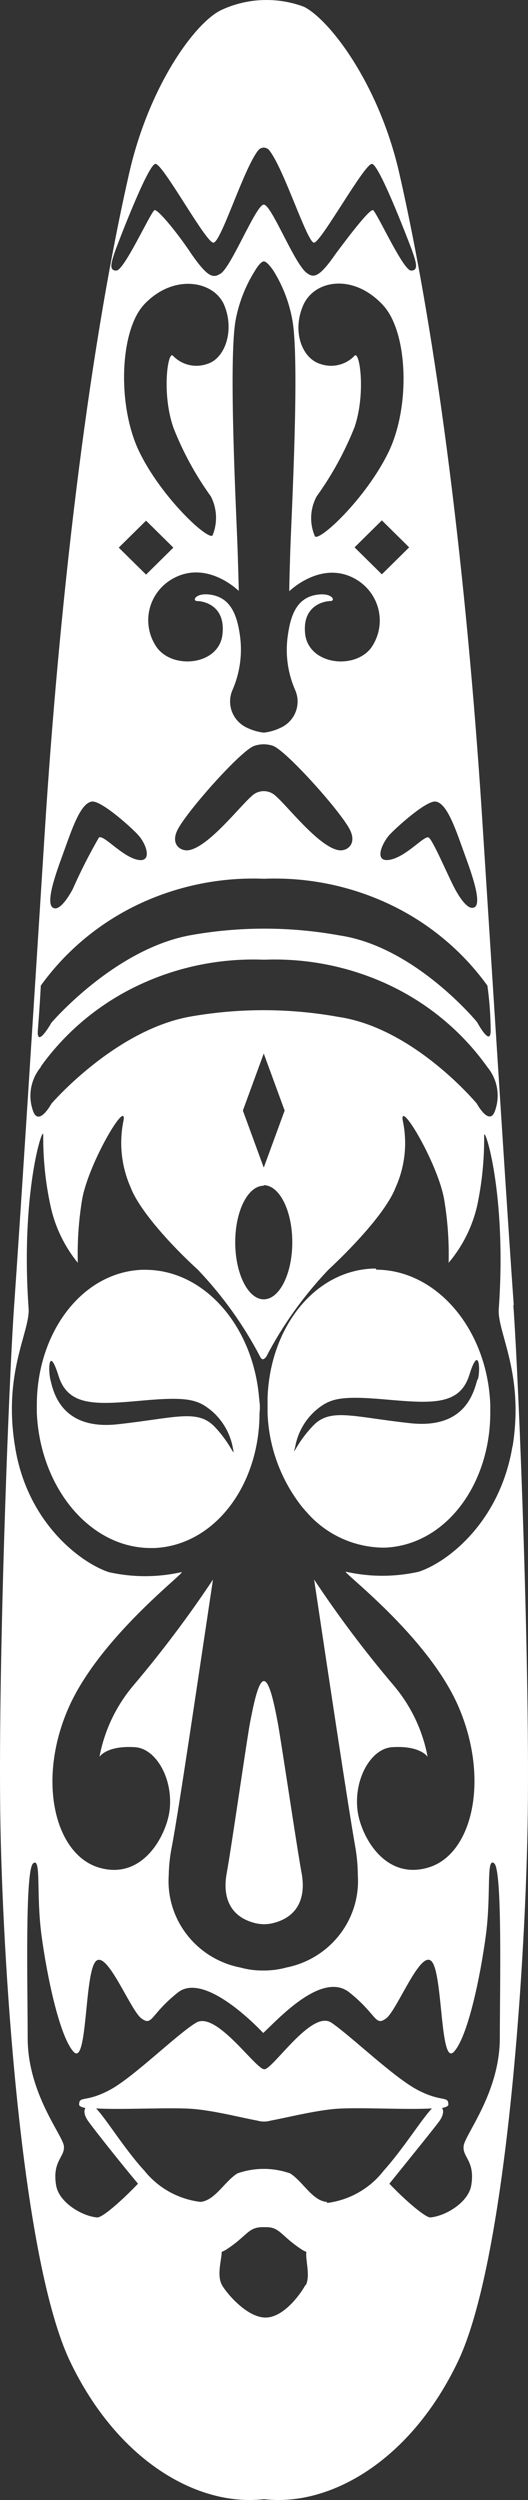 <?xml version="1.0" encoding="UTF-8"?>
<svg width="59px" height="279px" viewBox="0 0 59 279" version="1.1" xmlns="http://www.w3.org/2000/svg" xmlns:xlink="http://www.w3.org/1999/xlink">
    <rect x="0" y="0" width="59" height="279" fill="#333333" stroke="none"/>
    <!-- Generator: Sketch 48.1 (47250) - http://www.bohemiancoding.com/sketch -->
    <title>Plan de travail 2</title>
    <desc>Created with Sketch.</desc>
    <defs></defs>
    <g id="artiste-desktop" stroke="none" stroke-width="1" fill="none" fill-rule="evenodd" transform="translate(-483, -3128)">
        <g id="Plan-de-travail-2" transform="translate(483, 3128)" fill="#FFFFFF" fill-rule="nonzero">
            <path d="M31.013,192.125 C30.723,190.619 30.159,187.607 29.488,187.607 C28.816,187.607 28.267,190.619 27.962,192.125 C27.657,193.631 25.841,206.31 25.338,209.021 C24.834,211.731 25.704,213.9 28.465,214.608 C28.81,214.693 29.163,214.738 29.518,214.743 C29.868,214.739 30.216,214.693 30.556,214.608 C33.332,213.9 34.202,211.716 33.699,209.021 C33.195,206.325 31.334,193.736 31.013,192.125 Z M29.03,156.737 L28.938,155.864 C28.221,147.958 22.835,141.739 16.275,141.709 L15.863,141.709 C9.119,141.98 4.115,148.771 4.115,156.797 C4.115,157.099 4.115,157.4 4.115,157.701 C4.496,166.013 10.035,172.76 16.855,172.76 L17.251,172.76 C24.01,172.458 28.999,165.727 28.999,157.701 C29.045,157.34 29.045,157.038 29.03,156.737 Z M23.949,159.192 C22.027,157.219 19.509,158.258 13.132,158.951 C6.754,159.644 5.93,155.156 5.64,154.012 C5.351,152.867 5.457,150.096 6.541,153.545 C7.624,156.993 10.752,156.767 15.924,156.301 C21.096,155.834 22.179,156.195 23.797,157.58 C24.964,158.645 25.746,160.057 26.024,161.601 C26.299,162.941 25.826,161.134 23.949,159.192 Z M57.408,145.639 C56.783,137.04 55.394,115.01 53.976,92.843 C52.45,68.298 49.398,40.364 44.653,19.492 C42.426,9.539 36.918,2.265 33.973,0.759 C31.003,-0.353 27.703,-0.239 24.819,1.076 C21.889,2.371 16.626,9.539 14.398,19.492 C9.668,40.349 6.556,68.328 5,92.873 C3.596,115.04 2.192,137.071 1.582,145.669 C0.972,154.268 -0.279,187.111 0.056,204.006 C0.392,220.902 2.543,252.495 7.837,263.548 C13.132,274.601 22.057,279.767 29.503,278.908 C36.948,279.767 45.904,274.556 51.168,263.548 C56.432,252.54 58.629,220.887 58.949,204.006 C59.27,187.126 57.988,154.268 57.363,145.669 L57.408,145.639 Z M51.901,95.283 C52.648,97.331 54.052,101.141 52.862,101.306 C52.328,101.427 51.58,100.583 50.833,99.198 C50.085,97.813 48.361,93.702 47.888,93.461 C47.415,93.22 45.477,95.524 43.662,95.93 C41.846,96.337 42.487,94.424 43.448,93.25 C44.074,92.527 47.644,89.274 48.696,89.455 C49.978,89.666 50.909,92.542 51.901,95.283 Z M34.111,70.873 C33.683,67.53 36.277,67.078 36.918,67.078 C37.559,67.078 37.116,66.054 35.255,66.4 C33.393,66.747 32.554,68.268 32.203,70.662 C31.839,72.805 32.11,75.006 32.981,77.002 C33.332,77.792 33.346,78.687 33.022,79.488 C32.698,80.289 32.063,80.928 31.257,81.263 C30.708,81.519 30.121,81.687 29.518,81.76 L29.442,81.76 C28.839,81.685 28.252,81.518 27.702,81.263 C26.9,80.925 26.267,80.286 25.943,79.486 C25.62,78.686 25.632,77.792 25.978,77.002 C26.848,75.006 27.123,72.807 26.772,70.662 C26.406,68.268 25.566,66.762 23.72,66.4 C21.874,66.039 21.401,67.078 22.042,67.078 C22.683,67.078 25.277,67.53 24.849,70.873 C24.422,74.216 19.357,74.758 17.526,72.258 C16.689,71.068 16.379,69.593 16.667,68.173 C16.955,66.753 17.816,65.509 19.052,64.729 C22.988,62.274 26.68,65.948 26.68,65.948 C26.68,65.948 26.68,65.421 26.558,61.581 C26.436,57.741 25.49,40.108 26.345,35.635 C26.722,33.691 27.462,31.832 28.526,30.154 C28.526,30.154 29.106,29.145 29.503,29.175 C29.9,29.205 30.556,30.214 30.556,30.214 C31.597,31.885 32.311,33.734 32.661,35.665 C33.515,40.183 32.554,57.787 32.432,61.612 C32.31,65.436 32.325,65.979 32.325,65.979 C32.325,65.979 36.063,62.304 39.954,64.759 C41.187,65.542 42.045,66.786 42.332,68.205 C42.62,69.624 42.312,71.097 41.48,72.288 C39.618,74.758 34.629,74.201 34.111,70.873 Z M37.91,94.891 C35.697,94.605 32.188,90.027 30.845,88.868 C30.486,88.5 29.99,88.292 29.472,88.292 C28.954,88.292 28.459,88.5 28.099,88.868 C26.757,90.027 23.247,94.59 21.035,94.891 C20.12,94.997 18.975,94.168 19.906,92.482 C21.096,90.298 27.077,83.582 28.465,83.221 C29.115,83.01 29.815,83.01 30.464,83.221 C31.852,83.642 37.849,90.298 39.039,92.482 C39.954,94.168 38.81,94.997 37.91,94.891 Z M19.372,47.712 C20.44,50.44 21.849,53.025 23.568,55.407 C24.26,56.765 24.326,58.35 23.751,59.759 C23.202,60.301 18.029,55.513 15.558,50.408 C13.086,45.303 13.361,36.93 16.092,33.994 C19.372,30.485 23.949,31.314 25.078,34.099 C26.207,36.885 25.17,40.017 23.141,40.62 C21.797,41.089 20.3,40.728 19.326,39.701 C18.762,39.069 18.045,43.888 19.372,47.712 Z M16.321,58.103 L19.372,61.115 L16.321,64.126 L13.269,61.115 L16.321,58.103 Z M39.618,39.701 C38.645,40.728 37.148,41.089 35.804,40.62 C33.76,40.017 32.615,37.006 33.866,34.099 C35.118,31.193 39.542,30.485 42.838,34.099 C45.584,37.111 45.889,45.408 43.387,50.513 C40.885,55.618 35.758,60.407 35.194,59.865 C34.568,58.428 34.635,56.789 35.377,55.407 C37.103,53.006 38.527,50.407 39.618,47.667 C40.9,43.888 40.183,39.069 39.618,39.701 Z M39.618,61.085 L42.67,58.073 L45.721,61.085 L42.67,64.096 L39.618,61.085 Z M12.918,27.865 C12.918,27.865 16.519,18.288 17.373,18.288 C18.228,18.288 22.988,27.082 23.842,27.082 C24.697,27.082 27.229,18.785 28.862,16.767 C29.01,16.583 29.234,16.475 29.472,16.475 C29.71,16.475 29.935,16.583 30.083,16.767 C31.715,18.785 34.324,27.082 35.087,27.082 C35.85,27.082 40.702,18.288 41.556,18.288 C42.41,18.288 46.011,27.865 46.011,27.865 C46.515,29.281 46.805,30.199 45.935,30.199 C45.065,30.199 42.273,24.04 41.709,23.468 C41.419,23.182 39.206,26.043 37.528,28.302 C35.667,30.997 35.056,31.027 34.309,30.485 C32.905,29.522 30.342,22.82 29.472,22.835 C28.603,22.851 25.856,29.808 24.636,30.546 C23.842,31.027 23.278,31.058 21.401,28.362 C19.875,26.043 17.526,23.182 17.236,23.468 C16.656,24.04 13.864,30.199 12.994,30.199 C12.125,30.199 12.43,29.281 12.918,27.865 Z M7.044,95.283 C8.036,92.542 8.966,89.666 10.248,89.455 C11.286,89.274 14.825,92.467 15.497,93.25 C16.458,94.349 17.022,96.367 15.283,95.93 C13.544,95.494 11.591,93.144 11.057,93.461 C9.973,95.341 8.99,97.276 8.112,99.258 C7.364,100.644 6.586,101.487 6.083,101.366 C4.878,101.141 6.296,97.331 7.044,95.283 Z M4.557,109.995 C7.424,106.017 11.288,102.842 15.771,100.779 C20.064,98.808 24.772,97.879 29.503,98.069 C34.233,97.88 38.941,98.81 43.234,100.779 C47.723,102.839 51.593,106.015 54.464,109.995 C54.696,111.657 54.818,113.332 54.83,115.01 C54.83,116.922 53.304,114.061 53.304,114.061 C53.304,114.061 46.393,105.643 37.94,104.393 C32.392,103.384 26.705,103.384 21.157,104.393 C12.689,106.005 5.747,114.136 5.747,114.136 C5.747,114.136 4.13,116.997 4.221,115.085 C4.511,111.32 4.557,109.995 4.557,109.995 Z M4.557,119.03 C7.415,115.044 11.282,111.867 15.771,109.814 C20.064,107.843 24.772,106.914 29.503,107.104 C34.233,106.916 38.941,107.845 43.234,109.814 C47.737,111.881 51.609,115.08 54.464,119.091 C55.588,120.454 55.911,122.297 55.318,123.954 C54.693,125.777 53.274,123.156 53.274,123.156 C53.274,123.156 46.286,114.739 37.833,113.489 C32.285,112.487 26.599,112.487 21.05,113.489 C12.689,115.1 5.747,123.171 5.747,123.171 C5.747,123.171 4.328,125.792 3.687,123.97 C3.096,122.305 3.425,120.456 4.557,119.091 L4.557,119.03 Z M29.472,132.267 C31.227,132.267 32.661,135.113 32.661,138.637 C32.661,142.16 31.227,145.006 29.472,145.006 C27.718,145.006 26.284,142.145 26.284,138.637 C26.284,135.128 27.702,132.327 29.472,132.327 L29.472,132.267 Z M27.138,123.939 L29.472,117.57 L31.807,123.939 L29.472,130.309 L27.138,123.939 Z M34.156,254.95 C33.851,255.582 31.868,258.639 29.671,258.639 C27.474,258.639 25.093,255.628 24.773,254.95 C24.209,253.836 24.773,252.164 24.773,251.306 C24.943,251.241 25.107,251.16 25.261,251.065 C27.596,249.559 27.672,248.61 29.243,248.55 L29.762,248.55 C31.288,248.55 31.41,249.544 33.744,251.065 C33.897,251.163 34.061,251.244 34.233,251.306 C34.111,252.284 34.721,253.956 34.156,255.07 L34.156,254.95 Z M36.536,245.734 C34.919,245.629 33.866,243.475 32.432,242.557 C30.519,241.878 28.426,241.878 26.512,242.557 C25.078,243.475 24.025,245.568 22.408,245.734 C19.935,245.435 17.682,244.185 16.137,242.255 C13.94,239.876 11.82,236.398 10.736,235.298 C13.681,235.479 19.357,235.133 21.798,235.374 C24.239,235.615 27.062,236.352 28.74,236.654 C29.237,236.802 29.768,236.802 30.266,236.654 C31.944,236.352 34.751,235.63 37.208,235.374 C39.664,235.118 45.309,235.479 48.269,235.298 C47.186,236.398 45.065,239.816 42.868,242.255 C41.329,244.241 39.049,245.537 36.536,245.854 L36.536,245.734 Z M55.852,227.438 C55.852,233.536 51.962,238.19 51.809,239.485 C51.656,240.78 53.106,241.126 52.663,243.867 C52.358,245.779 49.795,247.315 48.086,247.466 C47.491,247.466 45.233,245.508 43.509,243.701 C45.935,240.689 48.559,237.452 49.063,236.759 C49.566,236.066 49.597,235.539 49.398,235.253 C49.826,235.163 50.1,235.042 50.1,234.877 C50.1,233.853 49.398,234.651 46.713,233.265 C44.028,231.88 39.252,227.242 37.04,225.736 C34.828,224.23 30.51,230.931 29.533,230.931 C28.557,230.931 24.148,224.366 21.905,225.736 C19.662,227.106 14.902,231.85 12.216,233.265 C9.531,234.681 8.844,233.853 8.844,234.877 C8.844,235.042 9.104,235.163 9.546,235.253 C9.348,235.539 9.394,236.081 9.882,236.759 C10.37,237.437 12.933,240.719 15.42,243.701 C13.696,245.508 11.438,247.526 10.843,247.466 C9.134,247.315 6.571,245.779 6.266,243.867 C5.823,241.126 7.288,240.719 7.136,239.485 C6.983,238.25 3.092,233.612 3.092,227.438 C3.092,221.745 2.772,208.705 3.703,207.952 C4.633,207.199 4.023,211.325 4.633,215.933 C5.244,220.541 6.663,227.287 8.219,228.974 C9.775,230.66 9.424,220.45 10.66,218.93 C11.896,217.409 14.551,224.336 15.802,225.254 C17.053,226.173 16.763,224.833 19.875,222.363 C22.988,219.893 29.411,226.881 29.411,226.881 C30.937,225.495 35.957,219.878 39.054,222.363 C42.151,224.848 41.892,226.173 43.143,225.254 C44.394,224.336 47.033,217.378 48.269,218.93 C49.505,220.481 49.169,230.66 50.726,228.974 C52.282,227.287 53.686,220.541 54.296,215.933 C54.906,211.325 54.296,207.184 55.227,207.952 C56.157,208.72 55.852,221.866 55.852,227.558 L55.852,227.438 Z M57.271,161.36 C55.867,169.959 49.887,174.416 46.774,175.41 C44.112,176.005 41.349,176.005 38.688,175.41 C37.757,175.094 47.842,182.503 51.275,190.559 C54.708,198.615 52.801,206.913 47.903,208.404 C43.006,209.894 40.366,204.925 39.969,202.184 C39.466,198.661 41.404,195.137 43.814,194.986 C46.972,194.775 47.781,196.055 47.781,196.055 C47.227,193.096 45.902,190.33 43.936,188.029 C40.762,184.287 37.812,180.365 35.102,176.283 C36.628,186.478 38.917,201.702 39.679,205.994 L39.069,206.1 L39.679,205.994 C39.876,207.083 39.978,208.186 39.985,209.292 C40.304,214.212 36.887,218.607 31.99,219.577 C31.22,219.789 30.424,219.9 29.625,219.908 L29.213,219.908 C28.418,219.901 27.628,219.79 26.863,219.577 C21.956,218.62 18.528,214.219 18.853,209.292 C18.873,208.184 18.995,207.08 19.219,205.994 C20.028,201.702 22.271,186.418 23.797,176.283 C21.082,180.362 18.132,184.284 14.963,188.029 C12.997,190.33 11.672,193.096 11.118,196.055 C11.118,196.055 11.926,194.775 15.085,194.986 C17.495,195.137 19.433,198.661 18.93,202.184 C18.533,204.925 15.878,209.909 10.996,208.404 C6.113,206.898 4.115,198.661 7.654,190.604 C11.194,182.548 21.188,175.139 20.257,175.455 C17.595,176.05 14.832,176.05 12.171,175.455 C9.119,174.461 3.016,170.004 1.674,161.405 C0.331,153.183 3.337,148.666 3.199,146.061 C2.269,133.095 4.832,125.415 4.832,126.65 C4.808,129.306 5.079,131.958 5.64,134.556 C6.137,136.886 7.182,139.068 8.692,140.926 C8.632,138.613 8.785,136.299 9.15,134.014 C9.775,130.023 14.123,122.659 13.818,124.978 C13.278,127.507 13.55,130.139 14.596,132.508 C15.527,134.962 18.899,138.772 22.134,141.724 C24.884,144.615 27.215,147.868 29.06,151.391 C29.259,151.813 29.488,151.768 29.762,151.391 C31.6,147.867 33.926,144.614 36.674,141.724 C39.908,138.712 43.28,134.962 44.211,132.508 C45.273,130.143 45.545,127.506 44.989,124.978 C44.684,122.69 49.047,130.053 49.658,134.014 C50.031,136.298 50.19,138.612 50.131,140.926 C51.69,139.082 52.783,136.898 53.319,134.556 C53.865,131.981 54.126,129.356 54.098,126.725 C54.098,125.49 56.661,133.17 55.73,146.136 C55.593,148.771 58.598,153.289 57.271,161.481 L57.271,161.36 Z M42.014,141.573 L41.617,141.573 C35.072,141.859 30.189,148.199 29.9,155.939 L29.9,156.301 C29.891,156.381 29.891,156.461 29.9,156.541 C29.9,156.541 29.9,156.797 29.9,156.828 C29.9,157.129 29.9,157.43 29.9,157.731 C30.044,161.568 31.422,165.26 33.836,168.272 C34.034,168.468 34.095,168.603 34.202,168.679 C36.304,171.157 39.381,172.627 42.655,172.714 L43.051,172.714 C49.795,172.413 54.784,165.682 54.784,157.656 C54.784,157.355 54.784,157.053 54.784,156.752 C54.464,148.41 48.849,141.724 42.029,141.694 L42.014,141.573 Z M53.365,153.891 C52.999,155.036 52.221,159.523 45.843,158.83 C39.466,158.138 36.948,157.099 35.026,159.071 C33.104,161.044 32.631,162.821 32.981,161.481 C33.253,159.934 34.036,158.52 35.209,157.46 C36.826,156.075 37.91,155.728 43.082,156.18 C48.254,156.632 51.382,156.873 52.45,153.424 C53.518,149.976 53.731,152.852 53.38,154.012 L53.365,153.891 Z" id="Shape"></path>
        </g>
    </g>
</svg>